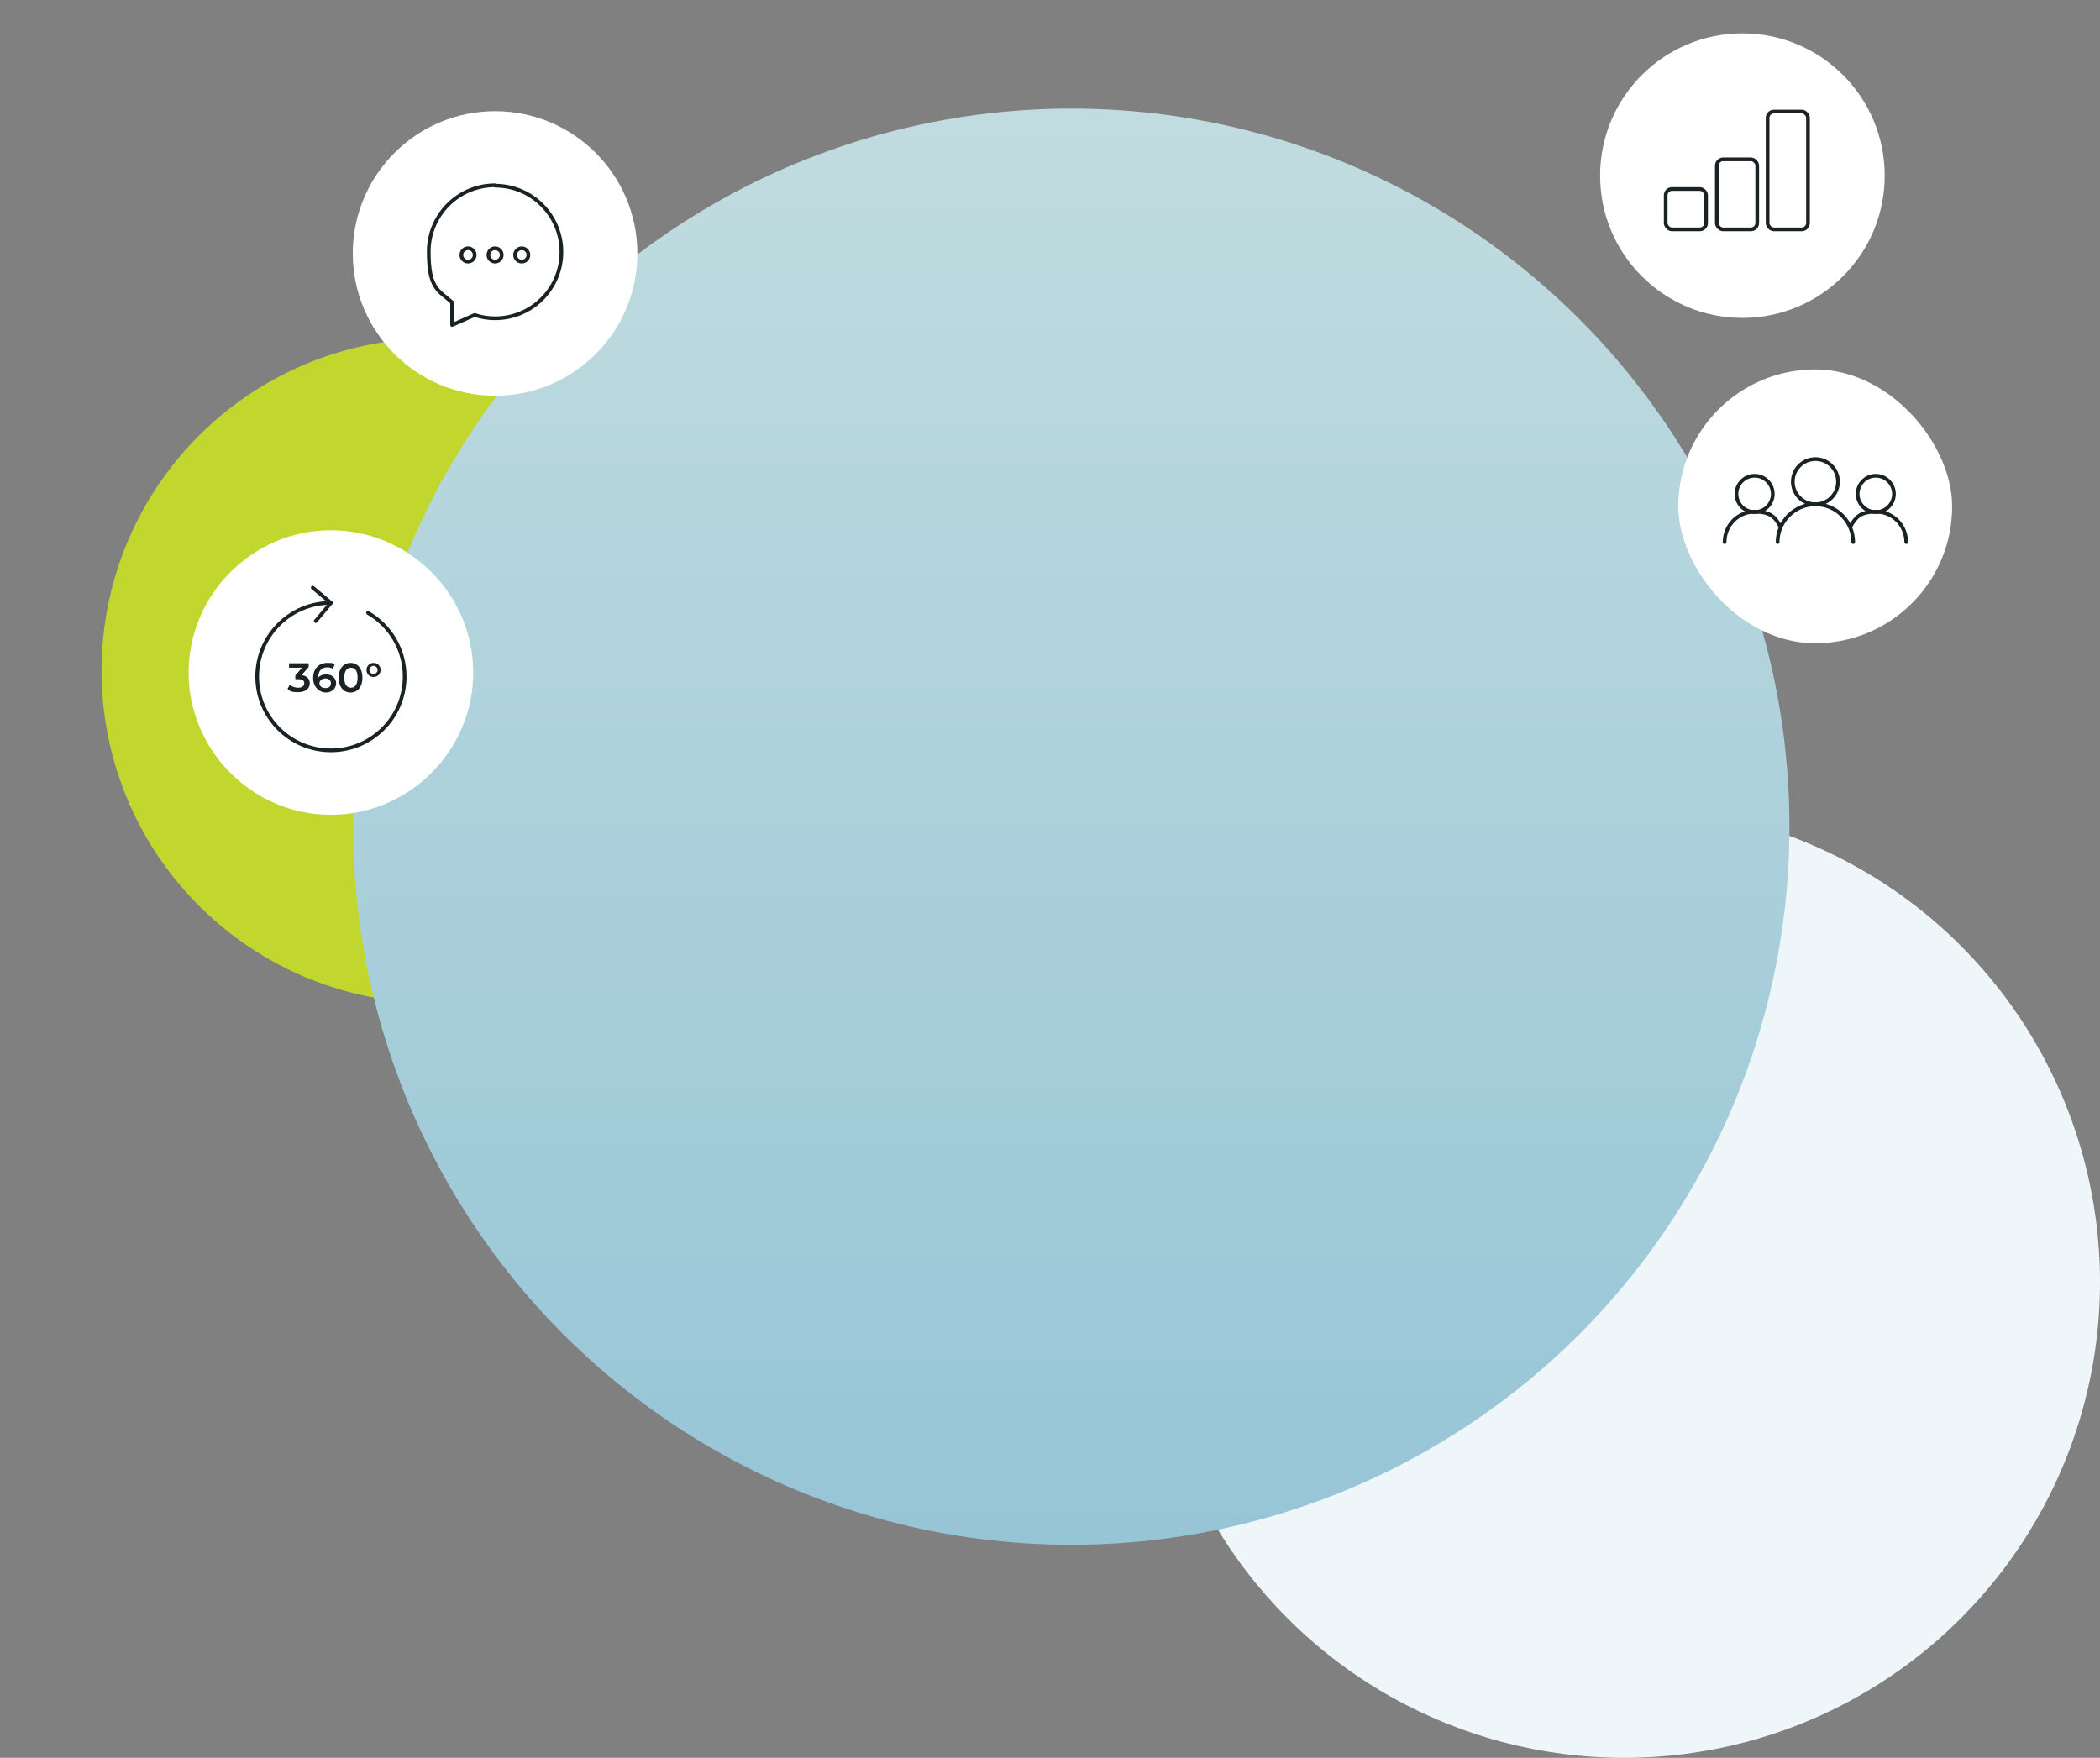 <?xml version="1.0" encoding="UTF-8"?>
<svg id="Calque_2" xmlns="http://www.w3.org/2000/svg" xmlns:xlink="http://www.w3.org/1999/xlink" version="1.1" viewBox="0 0 566.7 474.4">
  <rect x="0" y="0" width="566.7" height="474.4" fill="#808080" stroke="none"/>
  <!-- Generator: Adobe Illustrator 29.5.1, SVG Export Plug-In . SVG Version: 2.1.0 Build 141)  -->
  <defs>
    <style>
      .st0 {
        stroke-miterlimit: 10;
      }

      .st0, .st1 {
        fill: none;
        stroke: #1b2226;
      }

      .st2 {
        fill: url(#linear-gradient);
      }

      .st3 {
        fill: #1b2226;
      }

      .st4 {
        fill: #c1d72e;
      }

      .st5 {
        fill: #fff;
      }

      .st6 {
        fill: #eff6fa;
      }

      .st1 {
        stroke-linecap: round;
        stroke-linejoin: round;
      }
    </style>
    <linearGradient id="linear-gradient" x1="289.1" y1="59.1" x2="289.1" y2="446.7" gradientTransform="translate(0 476) scale(1 -1)" gradientUnits="userSpaceOnUse">
      <stop offset="0" stop-color="#96c5d6"/>
      <stop offset="1" stop-color="#c1dce0"/>
    </linearGradient>
  </defs>
  <g id="bubblelime">
    <circle id="limebubble" class="st4" cx="117.1" cy="181" r="89.7"/>
  </g>
  <g id="bubblegrey">
    <circle id="greybubble" class="st6" cx="438.3" cy="346" r="128.4"/>
  </g>
  <g id="bubbleblue">
    <circle id="bigbubble" class="st2" cx="289.1" cy="223.1" r="193.8"/>
  </g>
  <g id="charts">
    <g id="charts-2">
      <path class="st5" d="M470.2,9h0c21.2,0,38.4,17.2,38.4,38.4h0c0,21.2-17.2,38.4-38.4,38.4h0c-21.2,0-38.4-17.2-38.4-38.4h0c0-21.2,17.2-38.4,38.4-38.4Z"/>
      <rect class="st0" x="449.5" y="51" width="10.9" height="10.9" rx="1.7" ry="1.7"/>
      <rect class="st0" x="463.3" y="43" width="10.9" height="18.9" rx="1.7" ry="1.7"/>
      <rect class="st0" x="477" y="30.1" width="10.9" height="31.8" rx="1.7" ry="1.7"/>
    </g>
  </g>
  <g id="buddies">
    <g id="buddies-2">
      <rect class="st5" x="452.9" y="99.7" width="73.9" height="73.9" rx="37" ry="37"/>
      <circle class="st1" cx="489.9" cy="130" r="6.1"/>
      <path class="st1" d="M500.1,146.3c0-5.6-4.6-10.2-10.2-10.2s-10.2,4.6-10.2,10.2"/>
      <circle class="st1" cx="506.2" cy="133.3" r="4.9"/>
      <path class="st1" d="M514.4,146.3c0-4.5-3.6-8.2-8.1-8.2s-5.6,1.6-7,4.1"/>
      <circle class="st1" cx="473.5" cy="133.3" r="4.9"/>
      <path class="st1" d="M465.4,146.3c0-4.5,3.6-8.2,8.1-8.2s5.6,1.6,7,4.1"/>
    </g>
  </g>
  <g id="speech">
    <g id="speech-2">
      <path class="st5" d="M133.6,30h0c21.2,0,38.4,17.2,38.4,38.4h0c0,21.2-17.2,38.4-38.4,38.4h0c-21.2,0-38.4-17.2-38.4-38.4h0c0-21.2,17.2-38.4,38.4-38.4Z"/>
      <path class="st1" d="M133.6,50c-9.9,0-17.9,8-17.9,17.9s2.5,10.4,6.3,13.7v6.1c0,0,6.1-2.7,6.1-2.7,1.7.6,3.6.9,5.5.9,9.9,0,17.9-8,17.9-17.9s-8-17.9-17.9-17.9h0Z"/>
      <circle class="st1" cx="133.6" cy="68.8" r="1.8"/>
      <circle class="st1" cx="126.3" cy="68.8" r="1.8"/>
      <circle class="st1" cx="140.8" cy="68.8" r="1.8"/>
    </g>
  </g>
  <g id="threesixty">
    <g id="threesixty-2">
      <path class="st5" d="M50.9,181.5c0-21.1,17.3-38.4,38.4-38.4h0c21.1,0,38.4,17.3,38.4,38.4h0c0,21.1-17.3,38.4-38.4,38.4h0c-21.1,0-38.4-17.3-38.4-38.4"/>
      <path class="st1" d="M99.3,165.4c5.9,3.4,9.9,9.8,9.9,17.2,0,11-8.9,19.9-19.9,19.9s-19.9-8.9-19.9-19.9,8.9-19.9,19.9-19.9"/>
      <polyline class="st1" points="84.4 158.6 89.3 162.7 85.2 167.6"/>
      <path class="st3" d="M83.6,184.4c0,1.3-1,2.4-3.1,2.4s-2.2-.3-2.9-.9l.6-1.1c.5.5,1.4.8,2.3.8s1.6-.4,1.6-1.2-.5-1.1-1.7-1.1h-.7v-1l1.8-2.1h-3.5v-1.2h5.3v1l-1.9,2.2c1.5.2,2.2,1.1,2.2,2.2h0Z"/>
      <path class="st3" d="M90.7,184.4c0,1.5-1.2,2.5-2.8,2.5s-3.4-1.4-3.4-3.9,1.5-4.1,3.8-4.1,1.5.2,2,.5l-.5,1.1c-.4-.3-.9-.4-1.5-.4-1.5,0-2.4.9-2.4,2.7h0c.5-.5,1.2-.8,2.1-.8,1.5,0,2.7.9,2.7,2.4h0ZM89.3,184.4c0-.8-.6-1.3-1.5-1.3s-1.6.6-1.6,1.3.6,1.3,1.6,1.3,1.5-.5,1.5-1.3h0Z"/>
      <path class="st3" d="M91.4,182.9c0-2.6,1.4-4,3.2-4s3.2,1.4,3.2,4-1.4,4-3.2,4-3.2-1.4-3.2-4ZM96.5,182.9c0-1.9-.7-2.7-1.8-2.7s-1.8.9-1.8,2.7.7,2.7,1.8,2.7,1.8-.9,1.8-2.7Z"/>
      <path class="st3" d="M98.9,180.8c0-1,.8-1.9,1.9-1.9s1.9.8,1.9,1.9-.8,1.9-1.9,1.9-1.9-.8-1.9-1.9ZM101.9,180.8c0-.6-.5-1.1-1.1-1.1s-1.1.5-1.1,1.1.5,1.1,1.1,1.1,1.1-.5,1.1-1.1Z"/>
    </g>
  </g>
</svg>